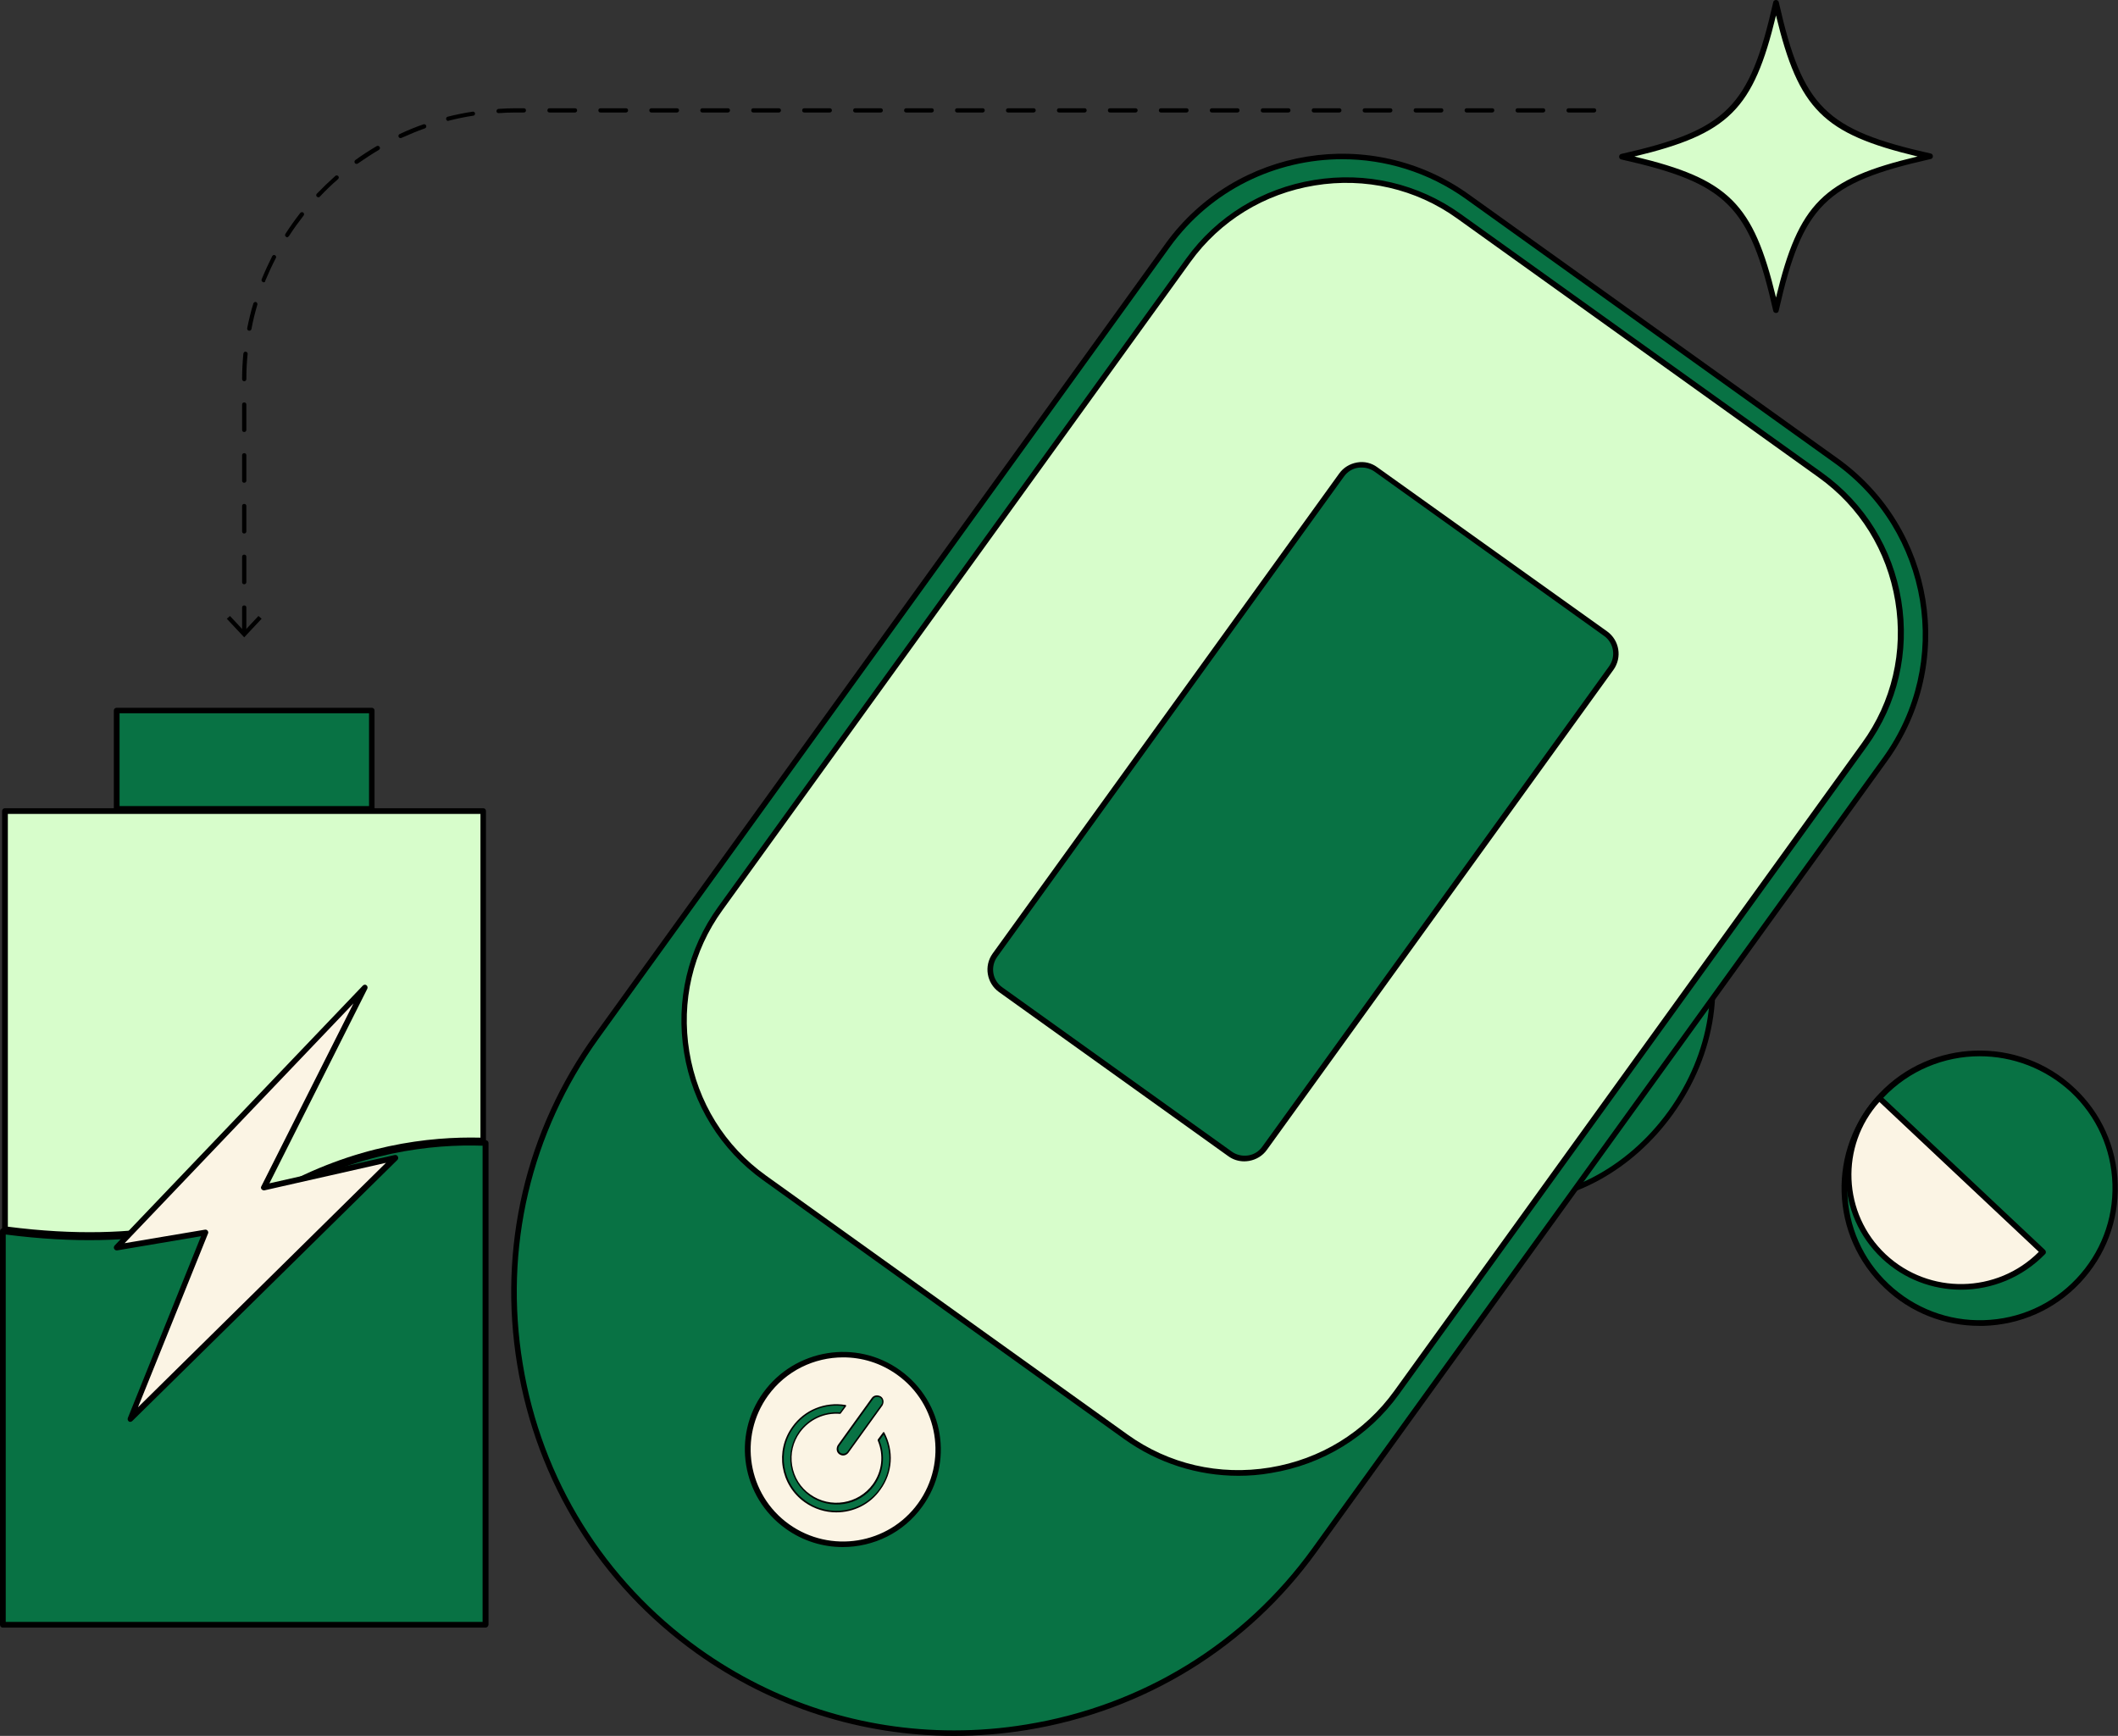 <svg width="133" height="109" viewBox="0 0 133 109" fill="none" xmlns="http://www.w3.org/2000/svg">
<rect x="0" y="0" width="133" height="109" fill="#333333" stroke="none"/>
<g clip-path="url(#clip0_1567_6134)">
<path d="M104.912 69.856C102.126 73.72 97.833 75.712 93.953 75.353L106.659 57.76C108.245 61.305 107.712 65.992 104.912 69.856Z" fill="#087244"/>
<path d="M94.902 75.566C94.582 75.566 94.262 75.552 93.942 75.526C93.876 75.526 93.822 75.486 93.796 75.42C93.769 75.367 93.782 75.3 93.809 75.247L106.501 57.654C106.541 57.6 106.595 57.574 106.661 57.587C106.728 57.587 106.781 57.627 106.808 57.693C108.474 61.438 107.808 66.138 105.048 69.962C102.515 73.481 98.702 75.566 94.902 75.566ZM94.289 75.207C98.169 75.446 102.168 73.388 104.781 69.763C107.394 66.138 108.088 61.703 106.621 58.118L94.289 75.207Z" fill="black"/>
<path d="M43.801 103.649C31.415 94.779 28.562 77.425 37.468 65.076L73.331 15.416C77.664 9.414 86.13 8.046 92.142 12.349L115.313 28.933C121.339 33.248 122.713 41.68 118.393 47.668L82.53 97.342C73.624 109.69 56.199 112.519 43.801 103.649Z" fill="#087244"/>
<path d="M59.903 109C54.104 109 48.478 107.207 43.705 103.795C37.679 99.48 33.693 93.053 32.479 85.697C31.266 78.341 32.999 70.985 37.332 64.983L73.182 15.31C77.582 9.215 86.127 7.834 92.233 12.203L115.404 28.787C121.524 33.169 122.91 41.68 118.524 47.761L82.674 97.448C78.341 103.45 71.889 107.42 64.503 108.628C62.956 108.88 61.423 109 59.903 109ZM84.287 9.998C80.141 9.998 76.062 11.91 73.462 15.509L37.612 65.182C33.333 71.118 31.626 78.381 32.826 85.644C34.013 92.907 37.959 99.254 43.905 103.516C48.624 106.889 54.17 108.655 59.903 108.655C61.41 108.655 62.93 108.535 64.449 108.283C71.742 107.101 78.115 103.171 82.394 97.249L118.244 47.575C122.524 41.64 121.164 33.341 115.204 29.079L92.033 12.481C89.687 10.808 86.981 9.998 84.287 9.998Z" fill="black"/>
<path d="M70.715 90.225L48.011 73.972C42.571 70.082 41.318 62.46 45.237 57.056L74.621 16.359C78.527 10.941 86.18 9.693 91.606 13.597L114.311 29.849C119.75 33.74 121.003 41.361 117.084 46.765L87.7 87.45C83.794 92.867 76.154 94.115 70.715 90.225Z" fill="#D7FDCB"/>
<path d="M77.765 92.668C75.205 92.668 72.712 91.871 70.606 90.371L47.915 74.105C45.248 72.193 43.489 69.352 42.955 66.098C42.422 62.845 43.182 59.592 45.102 56.937L74.485 16.239C76.405 13.583 79.258 11.831 82.525 11.3C85.791 10.768 89.057 11.525 91.724 13.437L114.428 29.69C117.094 31.602 118.854 34.443 119.388 37.697C119.921 40.95 119.161 44.203 117.241 46.858L87.844 87.556C85.924 90.211 83.071 91.964 79.805 92.495C79.125 92.615 78.445 92.668 77.765 92.668ZM70.806 90.079C73.392 91.938 76.565 92.668 79.738 92.15C82.911 91.632 85.684 89.933 87.551 87.343L116.934 46.646C118.801 44.07 119.534 40.91 119.014 37.75C118.494 34.589 116.788 31.828 114.188 29.969L91.497 13.716C88.911 11.857 85.724 11.127 82.564 11.645C79.391 12.163 76.618 13.862 74.752 16.451L45.368 57.149C43.502 59.725 42.769 62.885 43.288 66.045C43.808 69.205 45.515 71.967 48.115 73.826L70.806 90.079Z" fill="black"/>
<path d="M77.246 72.459L62.834 62.142C62.14 61.65 61.98 60.681 62.474 59.99L84.258 29.823C84.751 29.132 85.725 28.973 86.418 29.464L100.83 39.781C101.523 40.273 101.683 41.242 101.19 41.932L79.405 72.1C78.912 72.791 77.939 72.95 77.246 72.459Z" fill="#087244"/>
<path d="M78.138 72.923C77.778 72.923 77.431 72.817 77.138 72.605L62.726 62.288C61.953 61.73 61.779 60.654 62.326 59.884L84.097 29.73C84.364 29.358 84.764 29.119 85.217 29.039C85.67 28.959 86.124 29.066 86.497 29.345L100.922 39.648C101.695 40.206 101.869 41.282 101.322 42.052L79.551 72.206C79.284 72.578 78.884 72.817 78.431 72.897C78.338 72.91 78.244 72.923 78.138 72.923ZM85.51 29.358C85.43 29.358 85.364 29.358 85.284 29.371C84.924 29.424 84.604 29.623 84.39 29.929L62.619 60.083C62.179 60.694 62.313 61.557 62.939 61.995L77.351 72.312C77.644 72.525 78.018 72.605 78.378 72.552C78.738 72.498 79.058 72.299 79.271 71.994L101.042 41.839C101.482 41.228 101.349 40.365 100.722 39.927L86.31 29.61C86.084 29.451 85.804 29.358 85.51 29.358Z" fill="black"/>
<path d="M52.931 96.97C56.237 96.97 58.917 94.301 58.917 91.008C58.917 87.716 56.237 85.046 52.931 85.046C49.625 85.046 46.945 87.716 46.945 91.008C46.945 94.301 49.625 96.97 52.931 96.97Z" fill="#FBF4E4"/>
<path d="M52.92 97.143C51.68 97.143 50.427 96.771 49.334 95.987C46.574 94.009 45.947 90.172 47.934 87.436C49.92 84.701 53.773 84.064 56.52 86.042C59.279 88.021 59.906 91.858 57.919 94.593C56.733 96.253 54.84 97.143 52.92 97.143ZM52.947 85.232C51.134 85.232 49.36 86.069 48.227 87.635C46.361 90.225 46.947 93.85 49.547 95.709C52.147 97.567 55.786 96.983 57.653 94.394C59.519 91.805 58.933 88.18 56.333 86.321C55.293 85.577 54.12 85.232 52.947 85.232Z" fill="black"/>
<path d="M55.266 93.518C54.187 95.018 52.08 95.363 50.574 94.288C49.067 93.212 48.72 91.114 49.8 89.614C50.574 88.538 51.867 88.06 53.093 88.26L52.76 88.711C51.787 88.631 50.813 89.043 50.2 89.893C49.28 91.167 49.574 92.96 50.853 93.876C52.133 94.792 53.933 94.5 54.853 93.225C55.466 92.389 55.546 91.327 55.16 90.437L55.493 89.986C56.08 91.075 56.04 92.455 55.266 93.518Z" fill="#087244"/>
<path d="M52.517 94.965C51.823 94.965 51.13 94.753 50.53 94.328C48.997 93.239 48.65 91.114 49.757 89.587C50.517 88.525 51.797 88.007 53.09 88.22C53.103 88.22 53.117 88.233 53.13 88.246C53.13 88.26 53.13 88.273 53.13 88.299L52.797 88.751C52.783 88.764 52.77 88.778 52.757 88.778C51.757 88.698 50.823 89.136 50.237 89.933C49.797 90.543 49.624 91.287 49.743 92.017C49.864 92.761 50.264 93.412 50.877 93.836C52.143 94.739 53.903 94.447 54.81 93.199C55.396 92.389 55.503 91.367 55.116 90.451C55.116 90.437 55.116 90.411 55.116 90.397L55.45 89.946C55.463 89.933 55.476 89.919 55.49 89.919C55.503 89.919 55.516 89.933 55.53 89.946C56.143 91.101 56.063 92.469 55.29 93.531C54.636 94.474 53.583 94.965 52.517 94.965ZM52.517 88.26C51.463 88.26 50.464 88.764 49.837 89.641C48.77 91.114 49.104 93.186 50.597 94.248C52.077 95.31 54.156 94.978 55.223 93.491C55.956 92.482 56.05 91.181 55.49 90.079L55.223 90.451C55.61 91.393 55.49 92.442 54.903 93.266C53.97 94.567 52.143 94.859 50.837 93.929C50.21 93.478 49.783 92.801 49.664 92.044C49.544 91.274 49.717 90.517 50.17 89.88C50.77 89.056 51.73 88.605 52.743 88.684L53.01 88.313C52.837 88.273 52.677 88.26 52.517 88.26Z" fill="black"/>
<path d="M52.743 91.274C52.584 91.154 52.544 90.928 52.663 90.769L54.797 87.808C54.917 87.649 55.143 87.609 55.303 87.728C55.463 87.848 55.503 88.074 55.383 88.233L53.25 91.194C53.13 91.353 52.904 91.393 52.743 91.274Z" fill="#087244"/>
<path d="M52.942 91.393C52.862 91.393 52.782 91.367 52.702 91.314C52.609 91.247 52.556 91.154 52.542 91.048C52.529 90.942 52.556 90.836 52.609 90.743L54.742 87.782C54.809 87.689 54.902 87.636 55.009 87.622C55.115 87.609 55.222 87.636 55.316 87.689C55.409 87.755 55.462 87.848 55.475 87.954C55.489 88.061 55.462 88.167 55.409 88.26L53.276 91.221C53.196 91.327 53.076 91.393 52.942 91.393ZM55.089 87.715C55.075 87.715 55.049 87.715 55.035 87.715C54.956 87.728 54.876 87.768 54.836 87.835L52.702 90.796C52.649 90.862 52.636 90.942 52.649 91.022C52.662 91.101 52.702 91.181 52.769 91.221C52.902 91.327 53.102 91.287 53.209 91.154L55.342 88.193C55.395 88.127 55.409 88.047 55.395 87.968C55.382 87.888 55.342 87.808 55.276 87.768C55.209 87.728 55.156 87.715 55.089 87.715Z" fill="black"/>
<path d="M30.344 50.922V71.622C27.184 71.503 22.398 71.994 17.305 74.889C14.346 76.575 8.986 78.341 0.32 77.186V50.922H30.344Z" fill="#D7FDCB"/>
<path d="M5.626 77.73C3.999 77.73 2.226 77.624 0.293 77.358C0.199 77.358 0.133 77.279 0.133 77.186V50.922C0.133 50.829 0.213 50.749 0.306 50.749H30.343C30.436 50.749 30.516 50.829 30.516 50.922V71.622C30.516 71.675 30.503 71.715 30.463 71.755C30.423 71.795 30.383 71.808 30.33 71.808C27.223 71.689 22.464 72.167 17.384 75.048C15.078 76.362 11.305 77.73 5.626 77.73ZM0.493 77.026C9.025 78.129 14.305 76.389 17.224 74.729C22.277 71.861 27.023 71.357 30.17 71.436V51.108H0.493V77.026Z" fill="black"/>
<path d="M30.489 71.769V102.016H0.172V77.305C4.745 77.93 11.851 78.142 17.37 75.008C22.516 72.087 27.329 71.636 30.489 71.769Z" fill="#087244"/>
<path d="M30.49 102.202H0.173C0.08 102.202 0 102.122 0 102.029V77.305C0 77.252 0.027 77.199 0.067 77.173C0.107 77.133 0.16 77.119 0.213 77.133C8.946 78.314 14.332 76.549 17.305 74.862C22.478 71.928 27.344 71.463 30.504 71.596C30.597 71.596 30.677 71.675 30.677 71.768V102.016C30.664 102.122 30.584 102.202 30.49 102.202ZM0.36 101.843H30.304V71.941C27.184 71.835 22.478 72.313 17.465 75.168C14.465 76.867 9.066 78.646 0.36 77.518V101.843Z" fill="black"/>
<path d="M23.345 44.601H7.32V50.789H23.345V44.601Z" fill="#087244"/>
<path d="M23.347 50.975H7.322C7.228 50.975 7.148 50.895 7.148 50.802V44.614C7.148 44.522 7.228 44.442 7.322 44.442H23.347C23.44 44.442 23.52 44.522 23.52 44.614V50.802C23.52 50.895 23.44 50.975 23.347 50.975ZM7.508 50.616H23.174V44.787H7.508V50.616Z" fill="black"/>
<path d="M22.905 62.009L7.32 78.328L12.906 77.385L8.187 89.096L24.812 72.698L16.586 74.57L22.905 62.009Z" fill="#FBF4E4"/>
<path d="M8.185 89.282C8.145 89.282 8.118 89.269 8.092 89.256C8.025 89.203 7.998 89.123 8.025 89.043L12.624 77.624L7.358 78.514C7.278 78.527 7.212 78.487 7.172 78.421C7.132 78.354 7.145 78.275 7.198 78.208L22.784 61.889C22.85 61.823 22.943 61.81 23.01 61.863C23.077 61.916 23.103 62.009 23.063 62.089L16.917 74.304L24.783 72.525C24.863 72.512 24.943 72.538 24.983 72.618C25.023 72.684 25.01 72.778 24.957 72.831L8.305 89.229C8.278 89.256 8.225 89.282 8.185 89.282ZM12.905 77.212C12.958 77.212 13.011 77.239 13.038 77.279C13.078 77.332 13.091 77.398 13.064 77.451L8.665 88.366L24.237 73.016L16.611 74.743C16.544 74.756 16.477 74.729 16.424 74.676C16.384 74.623 16.371 74.543 16.411 74.49L22.197 63.005L7.825 78.062L12.878 77.212C12.891 77.212 12.905 77.212 12.905 77.212Z" fill="black"/>
<path d="M121.213 9.826C114.494 11.339 113.04 12.774 111.52 19.479C110.001 12.787 108.561 11.339 101.828 9.826C108.547 8.312 110.001 6.878 111.52 0.173C113.04 6.878 114.48 8.312 121.213 9.826Z" fill="#D7FDCB"/>
<path d="M111.524 19.652C111.444 19.652 111.364 19.599 111.351 19.519C109.858 12.92 108.431 11.499 101.805 10.012C101.725 9.998 101.672 9.919 101.672 9.839C101.672 9.759 101.725 9.68 101.805 9.666C108.431 8.166 109.858 6.745 111.351 0.133C111.364 0.053 111.444 0 111.524 0C111.604 0 111.684 0.053 111.698 0.133C113.191 6.732 114.617 8.153 121.243 9.64C121.323 9.653 121.377 9.733 121.377 9.813C121.377 9.892 121.323 9.972 121.243 9.985C114.617 11.472 113.191 12.893 111.698 19.492C111.684 19.599 111.618 19.652 111.524 19.652ZM102.632 9.826C108.565 11.247 110.098 12.774 111.524 18.682C112.951 12.774 114.484 11.233 120.417 9.826C114.484 8.405 112.951 6.878 111.524 0.969C110.098 6.878 108.565 8.405 102.632 9.826Z" fill="black"/>
<path d="M124.318 83.081C129.016 83.081 132.824 79.288 132.824 74.61C132.824 69.931 129.016 66.138 124.318 66.138C119.621 66.138 115.812 69.931 115.812 74.61C115.812 79.288 119.621 83.081 124.318 83.081Z" fill="#087244"/>
<path d="M124.305 83.254C122.079 83.254 119.972 82.417 118.359 80.89C114.879 77.624 114.719 72.14 117.999 68.674C121.279 65.209 126.785 65.049 130.265 68.316C131.958 69.896 132.918 72.047 132.984 74.357C133.051 76.668 132.211 78.859 130.625 80.545C129.038 82.231 126.878 83.187 124.558 83.254C124.478 83.254 124.399 83.254 124.305 83.254ZM124.319 66.324C122.105 66.324 119.892 67.2 118.266 68.927C115.119 72.246 115.266 77.504 118.612 80.638C120.226 82.152 122.345 82.962 124.572 82.895C126.798 82.829 128.851 81.913 130.385 80.293C131.904 78.686 132.718 76.575 132.651 74.357C132.584 72.14 131.664 70.095 130.038 68.568C128.425 67.081 126.372 66.324 124.319 66.324Z" fill="black"/>
<path d="M128.291 78.593C125.611 81.421 121.145 81.554 118.305 78.885C115.466 76.216 115.332 71.768 118.012 68.94L128.291 78.593Z" fill="#FBF4E4"/>
<path d="M123.149 80.983C121.362 80.983 119.576 80.333 118.176 79.018C115.269 76.283 115.136 71.715 117.882 68.82C117.909 68.781 117.962 68.767 118.002 68.767C118.056 68.767 118.096 68.781 118.136 68.82L128.415 78.487C128.481 78.553 128.495 78.673 128.428 78.739C127.001 80.213 125.082 80.983 123.149 80.983ZM118.016 69.192C115.536 71.954 115.696 76.203 118.416 78.766C121.135 81.315 125.415 81.236 128.028 78.606L118.016 69.192Z" fill="black"/>
<path d="M15.336 39.874C15.257 39.874 15.203 39.821 15.203 39.741V38.148C15.203 38.068 15.257 38.015 15.336 38.015C15.416 38.015 15.47 38.068 15.47 38.148V39.741C15.47 39.808 15.416 39.874 15.336 39.874ZM15.336 36.687C15.257 36.687 15.203 36.634 15.203 36.555V34.961C15.203 34.882 15.257 34.828 15.336 34.828C15.416 34.828 15.47 34.882 15.47 34.961V36.555C15.47 36.621 15.416 36.687 15.336 36.687ZM15.336 33.501C15.257 33.501 15.203 33.447 15.203 33.368V31.774C15.203 31.695 15.257 31.642 15.336 31.642C15.416 31.642 15.47 31.695 15.47 31.774V33.368C15.47 33.434 15.416 33.501 15.336 33.501ZM15.336 30.314C15.257 30.314 15.203 30.261 15.203 30.181V28.588C15.203 28.508 15.257 28.455 15.336 28.455C15.416 28.455 15.47 28.508 15.47 28.588V30.181C15.47 30.247 15.416 30.314 15.336 30.314ZM15.336 27.127C15.257 27.127 15.203 27.074 15.203 26.994V25.401C15.203 25.321 15.257 25.268 15.336 25.268C15.416 25.268 15.47 25.321 15.47 25.401V26.994C15.47 27.061 15.416 27.127 15.336 27.127ZM15.336 23.94C15.257 23.94 15.203 23.874 15.203 23.808C15.203 23.276 15.23 22.732 15.283 22.201C15.296 22.135 15.35 22.068 15.43 22.081C15.496 22.095 15.563 22.148 15.55 22.227C15.496 22.745 15.47 23.276 15.47 23.808C15.47 23.874 15.416 23.94 15.336 23.94ZM15.656 20.767C15.643 20.767 15.643 20.767 15.63 20.767C15.563 20.754 15.51 20.687 15.523 20.608C15.63 20.09 15.75 19.559 15.91 19.054C15.936 18.988 16.003 18.948 16.07 18.961C16.136 18.988 16.176 19.054 16.163 19.12C16.016 19.625 15.883 20.143 15.79 20.661C15.776 20.727 15.723 20.767 15.656 20.767ZM16.563 17.726C16.55 17.726 16.523 17.726 16.51 17.713C16.443 17.686 16.403 17.607 16.43 17.54C16.63 17.049 16.856 16.558 17.096 16.08C17.136 16.013 17.216 15.987 17.27 16.027C17.336 16.067 17.363 16.146 17.323 16.199C17.083 16.664 16.856 17.155 16.656 17.633C16.67 17.686 16.616 17.726 16.563 17.726ZM18.029 14.898C18.003 14.898 17.976 14.885 17.963 14.871C17.896 14.832 17.883 14.752 17.923 14.685C18.216 14.234 18.523 13.796 18.856 13.371C18.896 13.318 18.989 13.305 19.043 13.344C19.096 13.384 19.109 13.477 19.069 13.53C18.749 13.942 18.43 14.38 18.149 14.818C18.11 14.871 18.07 14.898 18.029 14.898ZM19.989 12.388C19.963 12.388 19.923 12.375 19.896 12.349C19.843 12.296 19.843 12.216 19.896 12.163C20.269 11.778 20.656 11.406 21.056 11.047C21.109 10.994 21.189 11.008 21.242 11.061C21.296 11.114 21.282 11.193 21.229 11.246C20.829 11.592 20.443 11.963 20.083 12.349C20.069 12.375 20.029 12.388 19.989 12.388ZM22.389 10.29C22.349 10.29 22.309 10.277 22.282 10.237C22.242 10.184 22.256 10.091 22.309 10.052C22.749 9.733 23.202 9.441 23.656 9.175C23.722 9.135 23.802 9.162 23.842 9.228C23.882 9.295 23.856 9.374 23.789 9.414C23.336 9.68 22.896 9.972 22.456 10.277C22.456 10.277 22.429 10.29 22.389 10.29ZM25.149 8.671C25.096 8.671 25.055 8.644 25.029 8.591C25.002 8.524 25.029 8.445 25.096 8.418C25.575 8.193 26.082 7.98 26.589 7.807C26.655 7.781 26.735 7.821 26.762 7.887C26.789 7.954 26.749 8.033 26.682 8.06C26.189 8.232 25.695 8.445 25.215 8.657C25.189 8.671 25.162 8.671 25.149 8.671ZM28.148 7.595C28.095 7.595 28.029 7.555 28.015 7.489C28.002 7.422 28.042 7.343 28.108 7.329C28.628 7.197 29.162 7.09 29.682 7.011C29.748 6.998 29.828 7.051 29.828 7.117C29.842 7.183 29.788 7.263 29.722 7.263C29.202 7.343 28.682 7.449 28.162 7.582C28.175 7.595 28.162 7.595 28.148 7.595ZM31.308 7.104C31.241 7.104 31.175 7.051 31.175 6.984C31.175 6.905 31.228 6.851 31.295 6.838C31.655 6.812 32.015 6.798 32.375 6.798H32.895C32.975 6.798 33.028 6.851 33.028 6.931C33.028 7.011 32.975 7.064 32.895 7.064H32.375C32.028 7.064 31.668 7.077 31.308 7.104ZM100.101 7.064H98.501C98.421 7.064 98.368 7.011 98.368 6.931C98.368 6.851 98.421 6.798 98.501 6.798H100.101C100.181 6.798 100.235 6.851 100.235 6.931C100.235 7.011 100.168 7.064 100.101 7.064ZM96.902 7.064H95.302C95.222 7.064 95.168 7.011 95.168 6.931C95.168 6.851 95.222 6.798 95.302 6.798H96.902C96.982 6.798 97.035 6.851 97.035 6.931C97.035 7.011 96.968 7.064 96.902 7.064ZM93.702 7.064H92.102C92.022 7.064 91.969 7.011 91.969 6.931C91.969 6.851 92.022 6.798 92.102 6.798H93.702C93.782 6.798 93.835 6.851 93.835 6.931C93.835 7.011 93.769 7.064 93.702 7.064ZM90.502 7.064H88.902C88.822 7.064 88.769 7.011 88.769 6.931C88.769 6.851 88.822 6.798 88.902 6.798H90.502C90.582 6.798 90.636 6.851 90.636 6.931C90.636 7.011 90.569 7.064 90.502 7.064ZM87.303 7.064H85.703C85.623 7.064 85.569 7.011 85.569 6.931C85.569 6.851 85.623 6.798 85.703 6.798H87.303C87.383 6.798 87.436 6.851 87.436 6.931C87.436 7.011 87.369 7.064 87.303 7.064ZM84.103 7.064H82.503C82.423 7.064 82.37 7.011 82.37 6.931C82.37 6.851 82.423 6.798 82.503 6.798H84.103C84.183 6.798 84.236 6.851 84.236 6.931C84.236 7.011 84.169 7.064 84.103 7.064ZM80.903 7.064H79.303C79.223 7.064 79.17 7.011 79.17 6.931C79.17 6.851 79.223 6.798 79.303 6.798H80.903C80.983 6.798 81.037 6.851 81.037 6.931C81.037 7.011 80.97 7.064 80.903 7.064ZM77.704 7.064H76.104C76.024 7.064 75.97 7.011 75.97 6.931C75.97 6.851 76.024 6.798 76.104 6.798H77.704C77.784 6.798 77.837 6.851 77.837 6.931C77.837 7.011 77.77 7.064 77.704 7.064ZM74.504 7.064H72.904C72.824 7.064 72.771 7.011 72.771 6.931C72.771 6.851 72.824 6.798 72.904 6.798H74.504C74.584 6.798 74.637 6.851 74.637 6.931C74.637 7.011 74.57 7.064 74.504 7.064ZM71.304 7.064H69.704C69.624 7.064 69.571 7.011 69.571 6.931C69.571 6.851 69.624 6.798 69.704 6.798H71.304C71.384 6.798 71.438 6.851 71.438 6.931C71.438 7.011 71.371 7.064 71.304 7.064ZM68.105 7.064H66.505C66.425 7.064 66.371 7.011 66.371 6.931C66.371 6.851 66.425 6.798 66.505 6.798H68.105C68.184 6.798 68.238 6.851 68.238 6.931C68.238 7.011 68.171 7.064 68.105 7.064ZM64.905 7.064H63.305C63.225 7.064 63.172 7.011 63.172 6.931C63.172 6.851 63.225 6.798 63.305 6.798H64.905C64.985 6.798 65.038 6.851 65.038 6.931C65.038 7.011 64.972 7.064 64.905 7.064ZM61.705 7.064H60.105C60.025 7.064 59.972 7.011 59.972 6.931C59.972 6.851 60.025 6.798 60.105 6.798H61.705C61.785 6.798 61.839 6.851 61.839 6.931C61.839 7.011 61.772 7.064 61.705 7.064ZM58.505 7.064H56.906C56.826 7.064 56.772 7.011 56.772 6.931C56.772 6.851 56.826 6.798 56.906 6.798H58.505C58.585 6.798 58.639 6.851 58.639 6.931C58.639 7.011 58.572 7.064 58.505 7.064ZM55.306 7.064H53.706C53.626 7.064 53.573 7.011 53.573 6.931C53.573 6.851 53.626 6.798 53.706 6.798H55.306C55.386 6.798 55.439 6.851 55.439 6.931C55.439 7.011 55.372 7.064 55.306 7.064ZM52.106 7.064H50.506C50.426 7.064 50.373 7.011 50.373 6.931C50.373 6.851 50.426 6.798 50.506 6.798H52.106C52.186 6.798 52.239 6.851 52.239 6.931C52.239 7.011 52.173 7.064 52.106 7.064ZM48.906 7.064H47.307C47.227 7.064 47.173 7.011 47.173 6.931C47.173 6.851 47.227 6.798 47.307 6.798H48.906C48.986 6.798 49.04 6.851 49.04 6.931C49.04 7.011 48.973 7.064 48.906 7.064ZM45.707 7.064H44.107C44.027 7.064 43.974 7.011 43.974 6.931C43.974 6.851 44.027 6.798 44.107 6.798H45.707C45.787 6.798 45.84 6.851 45.84 6.931C45.84 7.011 45.773 7.064 45.707 7.064ZM42.507 7.064H40.907C40.827 7.064 40.774 7.011 40.774 6.931C40.774 6.851 40.827 6.798 40.907 6.798H42.507C42.587 6.798 42.64 6.851 42.64 6.931C42.64 7.011 42.574 7.064 42.507 7.064ZM39.307 7.064H37.708C37.627 7.064 37.574 7.011 37.574 6.931C37.574 6.851 37.627 6.798 37.708 6.798H39.307C39.387 6.798 39.441 6.851 39.441 6.931C39.441 7.011 39.374 7.064 39.307 7.064ZM36.108 7.064H34.508C34.428 7.064 34.374 7.011 34.374 6.931C34.374 6.851 34.428 6.798 34.508 6.798H36.108C36.188 6.798 36.241 6.851 36.241 6.931C36.241 7.011 36.174 7.064 36.108 7.064Z" fill="black"/>
<path d="M16.429 38.852L16.229 38.679L15.335 39.635L14.442 38.679L14.242 38.852L15.335 40.02L16.429 38.852Z" fill="black"/>
</g>
<defs>
<clipPath id="clip0_1567_6134">
<rect width="133" height="109" fill="white"/>
</clipPath>
</defs>
</svg>
